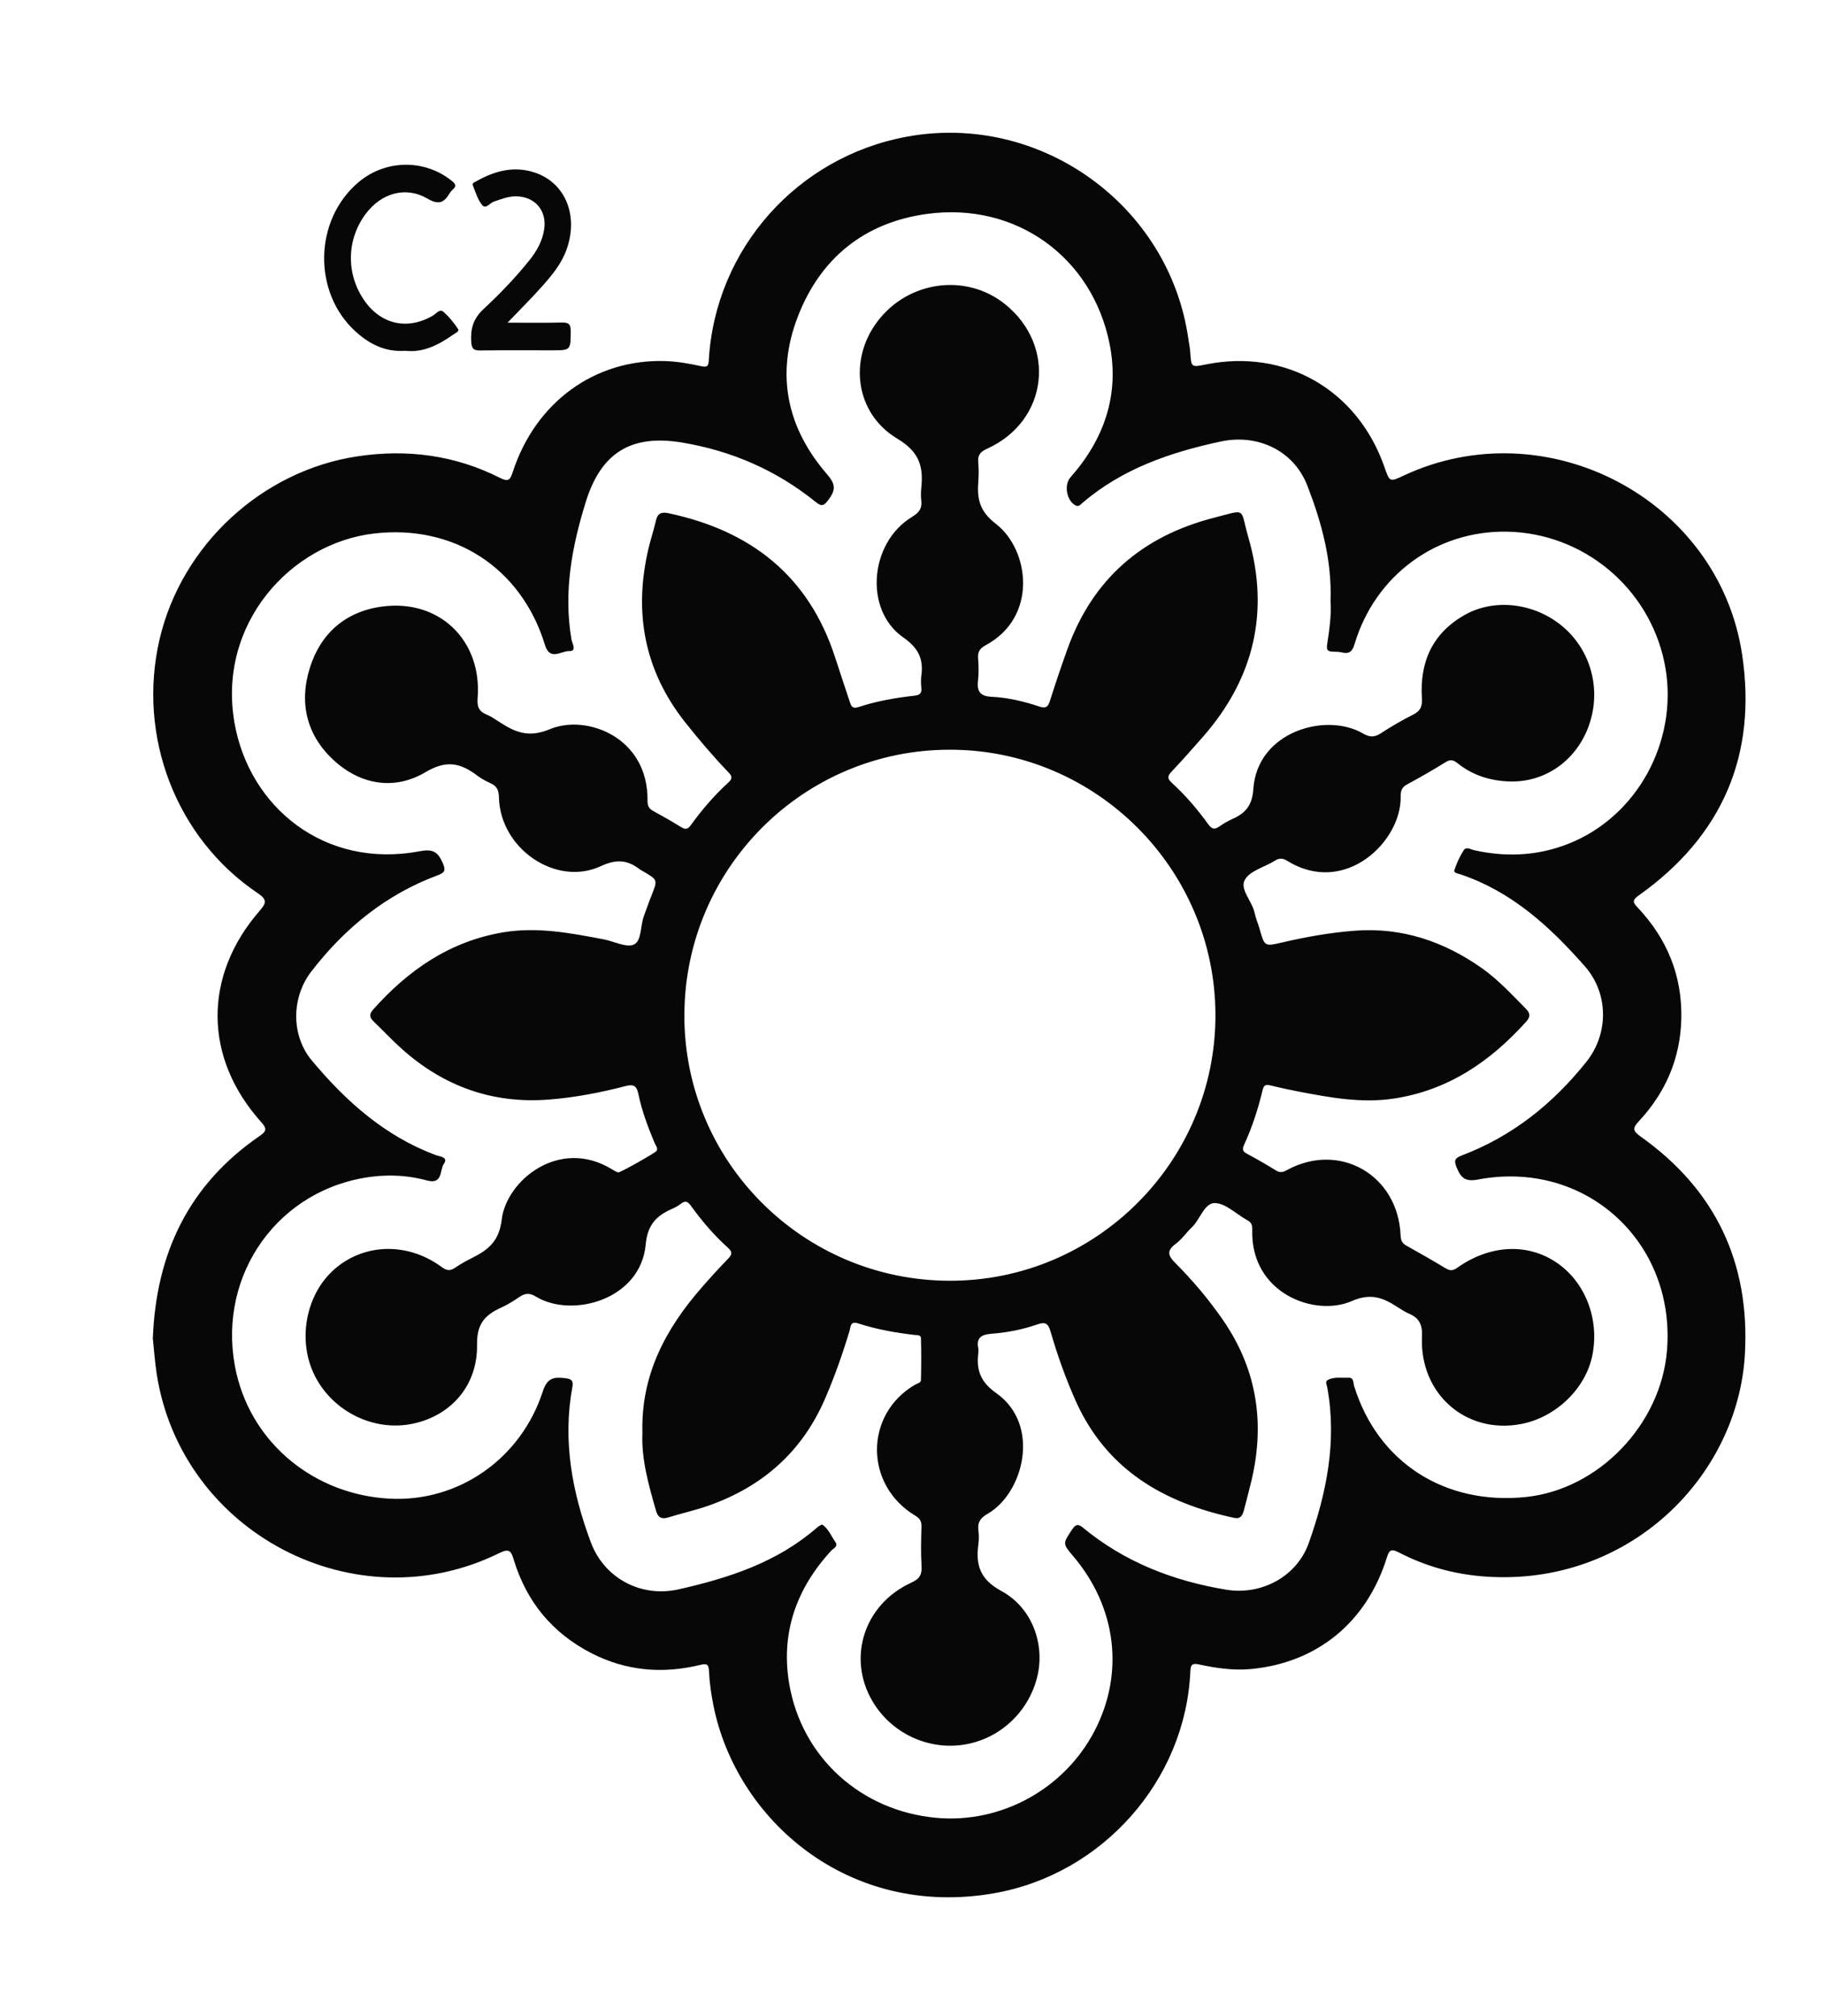 <?xml version="1.0" encoding="utf-8"?>
<!-- Generator: Adobe Illustrator 24.2.0, SVG Export Plug-In . SVG Version: 6.00 Build 0)  -->
<svg version="1.1" id="Layer_1" xmlns="http://www.w3.org/2000/svg" xmlns:xlink="http://www.w3.org/1999/xlink" x="0px" y="0px"
	 viewBox="0 0 390 431" style="enable-background:new 0 0 390 431;" xml:space="preserve">
<style type="text/css">
	.st0{fill:#070708;}
</style>
<g>
	<path class="st0" d="M32.68,286.17c0.69-18.36,7.77-32.89,22.72-43.21c1.53-1.06,1.8-1.55,0.44-3.06
		c-12.31-13.73-12.43-31.22-0.34-45.15c1.41-1.63,1.71-2.38-0.41-3.8c-17.47-11.76-25.81-33.57-20.96-54.31
		c4.73-20.18,21.96-36.06,42.4-39.09c10.59-1.57,20.76-0.23,30.35,4.61c1.82,0.92,2.2,0.46,2.75-1.22
		c4.85-14.94,17.57-24.22,32.62-23.74c2.56,0.08,5.14,0.54,7.65,1.09c1.49,0.33,1.59-0.17,1.66-1.41
		c1.41-23.64,18.86-43.3,42.25-47.64c28.56-5.3,56.24,14.57,60.29,43.28c0.13,0.91,0.33,1.81,0.39,2.72c0.22,3.31,0.2,3.31,3.3,2.69
		c17.06-3.45,32.48,5.41,38.24,21.96c1.11,3.19,1.11,3.19,4.1,1.79c30.54-14.26,67.31,4.98,72.35,38.18
		c3.27,21.54-4.21,38.88-22.05,51.56c-1.3,0.93-1.44,1.38-0.35,2.53c6.35,6.7,9.64,14.64,9.41,23.94
		c-0.21,8.44-3.36,15.69-9.07,21.83c-1.3,1.4-1.41,2.01,0.33,3.25c16.03,11.36,23.43,26.97,22.34,46.54
		c-1.47,26.21-24.84,49.78-55.6,47.56c-6.46-0.47-12.64-2.16-18.39-5.15c-1.74-0.91-2.1-0.42-2.6,1.19
		c-4.33,13.79-14.91,22.41-29.03,23.74c-3.78,0.36-7.49-0.21-11.15-0.99c-1.35-0.29-1.74,0.03-1.8,1.4
		c-0.99,23.4-18.8,43.46-41.94,47.52c-31.27,5.49-55.25-15.84-60.06-40.26c-0.46-2.36-0.82-4.76-0.92-7.16
		c-0.06-1.54-0.47-1.74-1.85-1.4c-8.06,1.97-15.88,1.31-23.31-2.51c-8.34-4.29-13.87-11-16.59-19.97c-0.55-1.81-0.92-2.5-3.06-1.44
		c-30.77,15.21-68.04-4.31-73.29-38.33C33.09,291.06,32.92,288.4,32.68,286.17z M284.49,128.53c0.31-8.77-1.92-16.85-4.96-24.7
		c-2.9-7.47-10.55-11.14-18.54-9.43c-10.79,2.32-21.02,5.82-29.57,13.14c-0.4,0.34-0.77,0.9-1.5,0.5c-1.88-1.05-2.45-4.39-1.05-5.97
		c7.27-8.22,10.55-17.75,8.37-28.59c-3.75-18.59-20.08-30.31-38.98-27.75c-13.37,1.81-22.84,9.41-27.69,22.01
		c-4.74,12.33-2.33,23.75,6.29,33.68c1.81,2.09,1.86,3.34,0.28,5.43c-1.03,1.37-1.47,1.49-2.79,0.43
		c-8.34-6.73-17.85-10.87-28.42-12.65c-10.9-1.83-17.37,2.07-20.66,12.62c-3,9.62-4.81,19.36-3.08,29.47
		c0.15,0.89,1.25,2.54-0.53,2.49c-1.67-0.05-4.07,2.16-5.14-1.32c-5.06-16.53-19.48-25.82-36.57-23.82
		c-17.79,2.08-33.48,19.31-29.82,40.42c3.13,18.09,19.31,31.34,39.57,27.51c2.81-0.53,3.91,0.08,4.96,2.49
		c0.68,1.56,0.48,2.06-1.03,2.63c-11.1,4.11-19.9,11.31-27.07,20.59c-4.27,5.54-4.35,13.68,0.1,19.01
		c7.28,8.72,15.61,16.17,26.5,20.24c0.84,0.31,2.79,0.4,1.74,1.88c-0.92,1.3-0.15,4.49-3.63,3.54c-4.46-1.21-9.08-1.34-13.63-0.52
		c-19.5,3.51-31.61,22.28-27.07,41.82c3.51,15.1,16.78,25.92,32.79,26.74c14.61,0.75,27.99-8.45,32.7-22.93
		c0.96-2.96,2.41-3.12,4.81-2.83c1.27,0.16,1.77,0.48,1.52,1.86c-2.12,11.48-0.07,22.5,3.95,33.25
		c2.85,7.63,10.68,11.85,18.74,10.04c10.72-2.41,21.05-5.76,29.56-13.16c0.36-0.31,1.05-0.78,1.22-0.66
		c1.32,0.93,1.89,2.46,2.78,3.74c0.63,0.9-0.43,1.3-0.88,1.78c-7.46,8.08-10.85,17.58-9.02,28.44
		c2.67,15.86,15.45,27.27,31.49,28.71c13.87,1.25,27.38-6.19,33.83-18.63c6.38-12.31,4.67-26.36-4.53-37.24
		c-2.38-2.81-2.31-2.76-0.24-5.85c0.82-1.22,1.4-1.04,2.33-0.27c8.91,7.34,19.26,11.34,30.56,13.21c7.48,1.24,15.09-2.76,17.65-9.96
		c3.82-10.76,6.06-21.78,3.96-33.28c-0.1-0.55-0.52-1.27,0.11-1.6c1.37-0.73,2.93-0.4,4.41-0.48c1.19-0.06,1.01,1.07,1.24,1.82
		c5.04,16.27,19.38,25.5,36.76,23.68c15.51-1.63,28.84-15.5,30.12-31.34c1.88-23.23-17.47-40.85-40.36-36.54
		c-2.69,0.5-3.61-0.23-4.55-2.42c-0.65-1.51-0.6-2.1,1.03-2.72c10.8-4.09,19.47-11.04,26.63-20c4.8-6,4.82-14.6-0.31-20.44
		c-7.44-8.45-15.61-15.98-26.61-19.66c-0.48-0.16-1.49-0.29-1.29-0.9c0.49-1.48,1.15-2.94,1.99-4.25c0.55-0.86,1.54-0.16,2.29,0
		c7.38,1.63,14.58,1.13,21.5-1.98c14.3-6.44,22.39-22.74,19.1-38.3c-3.38-15.98-17.43-27.58-33.7-27.84
		c-15.07-0.23-28.1,9.32-32.51,24c-0.51,1.69-1.15,2.18-2.74,1.82c-0.64-0.15-1.32-0.15-1.99-0.17c-1.1-0.03-1.31-0.44-1.14-1.57
		C284.24,134.65,284.7,131.5,284.49,128.53z M96.88,71.56c0.45-0.32,1.38-0.71,1.08-1.18c-0.85-1.31-1.87-2.56-3.02-3.62
		c-0.93-0.86-1.65,0.29-2.37,0.71c-5.37,3.16-11.06,1.94-14.64-3.18c-3.98-5.7-3.86-13.08,0.3-18.61c3.32-4.41,8.54-5.93,13.18-3.21
		c2.45,1.44,3.57,0.82,4.76-1.19c0.17-0.28,0.4-0.54,0.65-0.76c0.93-0.82,0.47-1.31-0.31-1.92c-5.8-4.61-14.07-4.49-19.81,0.32
		c-9.59,8.05-9.91,23.65-0.6,32.03c2.92,2.62,6.28,4.35,10.53,4.05C90.48,75.44,93.77,73.75,96.88,71.56z M115.85,61.29
		c2.15-2.42,4.23-4.9,5.33-8.05c2.54-7.26-0.34-14.22-6.91-16.37c-4.41-1.44-8.51-0.33-12.41,1.88c-0.34,0.19-0.95,0.38-0.77,0.84
		c0.57,1.45,1.03,3.05,1.98,4.23c0.81,1,1.68-0.44,2.54-0.72c1.49-0.49,2.93-1.1,4.56-1.12c4.16-0.06,6.85,3.03,6.17,7.14
		c-0.4,2.44-1.54,4.52-3.07,6.43c-3.02,3.78-6.37,7.27-9.9,10.55c-2.21,2.05-2.8,4.25-2.61,7.06c0.1,1.45,0.57,1.79,1.93,1.77
		c5.08-0.07,10.16-0.03,15.23-0.03c4.16,0,4.07,0,4.11-4.06c0.02-1.63-0.54-1.92-2-1.88c-3.63,0.09-7.26,0.03-11.51,0.03
		C111.28,66.11,113.64,63.77,115.85,61.29z M137.36,306.33c-0.34-12.37,4.96-22.22,12.68-31.06c1.81-2.07,3.66-4.11,5.57-6.08
		c0.84-0.87,1.13-1.43,0.06-2.39c-2.98-2.69-5.59-5.72-7.92-8.97c-0.66-0.92-1.2-1.22-2.17-0.46c-0.58,0.46-1.26,0.82-1.95,1.12
		c-3.33,1.46-5.19,3.43-5.57,7.6c-1.09,11.83-15.77,15.8-23.45,11.14c-1.38-0.84-2.34-0.77-3.57,0.08
		c-1.23,0.85-2.53,1.64-3.88,2.26c-3.42,1.56-5.23,3.41-5.16,7.91c0.14,8.84-5.64,15.22-13.76,16.92c-8.17,1.71-16.84-2.46-20.8-10
		c-3.96-7.54-2.17-17.62,4.12-23.08c6.36-5.53,15.61-5.75,22.83-0.46c1.02,0.75,1.78,0.96,2.86,0.22c1.17-0.79,2.41-1.49,3.67-2.12
		c3.45-1.72,5.81-3.56,6.36-8.23c0.96-8.21,12.22-17.67,23.57-10.73c0.42,0.26,0.86,0.52,1.32,0.67c0.38,0.12,8.04-4.25,8.22-4.6
		c0.34-0.65-0.18-1.12-0.39-1.62c-1.45-3.45-2.77-6.95-3.52-10.62c-0.33-1.6-0.99-2.08-2.66-1.64c-5.4,1.41-10.88,2.46-16.44,2.9
		c-12.01,0.95-22.48-2.8-31.43-10.8c-2.11-1.88-4.05-3.96-6.09-5.92c-0.88-0.85-0.95-1.54-0.07-2.53
		c7.52-8.45,16.4-14.58,27.78-16.5c7.3-1.23,14.42,0.15,21.54,1.5c2.2,0.42,4.86,1.86,6.46,1.09c1.64-0.8,1.33-4.02,2.11-6.1
		c0.55-1.48,1.06-2.97,1.65-4.44c1.3-3.27,1.32-3.27-1.83-5.1c-0.22-0.13-0.45-0.22-0.65-0.38c-2.66-2.06-5.01-2.29-8.42-0.71
		c-9.57,4.43-21.48-3.79-21.74-14.64c-0.04-1.55-0.4-2.48-1.8-3.1c-0.98-0.44-1.96-0.97-2.81-1.61c-3.55-2.68-6.55-3.47-11.1-0.76
		c-6.41,3.81-13.49,2.86-19.27-2.23c-6.07-5.36-7.84-12.37-5.49-19.98c2.3-7.43,7.64-12.14,15.44-13.19
		c12.28-1.67,21.46,7.24,20.46,19.6c-0.14,1.78,0.27,2.81,1.9,3.48c0.92,0.38,1.76,0.94,2.6,1.49c3.4,2.23,6.29,3.59,10.95,1.64
		c7.79-3.27,21.04,1.68,20.88,15.25c-0.01,1.06,0.24,1.7,1.17,2.21c2.05,1.12,4.07,2.28,6.05,3.5c0.9,0.55,1.41,0.43,2.03-0.43
		c2.38-3.32,5.06-6.41,8.08-9.17c1.01-0.92,0.63-1.45-0.1-2.21c-3.23-3.37-6.24-6.92-9.15-10.58c-8.85-11.16-11.09-23.69-7.83-37.38
		c0.46-1.94,1.11-3.83,1.54-5.77c0.36-1.59,1.18-1.91,2.7-1.59c17.58,3.72,29.99,13.37,35.63,30.86c1.02,3.16,2.09,6.3,3.12,9.45
		c0.31,0.97,0.6,1.55,1.89,1.13c3.88-1.29,7.91-1.98,11.96-2.43c1.23-0.14,1.56-0.6,1.45-1.72c-0.08-0.83-0.11-1.68,0-2.5
		c0.5-3.63-0.59-5.95-3.9-8.27c-8.41-5.89-7.14-20.29,1.94-25.75c1.51-0.91,2.16-1.83,1.95-3.51c-0.1-0.82-0.09-1.67-0.01-2.5
		c0.5-4.62-0.29-7.82-5.1-10.69c-9.01-5.39-10.45-16.88-4.27-25.06c6.58-8.72,18.96-10.4,27.29-3.71c11.11,8.94,9.18,25-3.78,30.88
		c-1.44,0.65-2.1,1.34-1.95,2.93c0.13,1.4,0.12,2.84,0.01,4.24c-0.28,3.64,0.31,6.27,3.77,8.93c7.17,5.52,9.06,19.9-2.2,25.95
		c-1.2,0.65-1.71,1.36-1.61,2.72c0.11,1.57,0.17,3.18-0.01,4.74c-0.27,2.3,0.33,3.44,2.92,3.56c3.49,0.16,6.92,0.99,10.24,2.1
		c1.41,0.47,1.82-0.03,2.22-1.27c1.18-3.71,2.42-7.4,3.74-11.07c5.39-14.97,16.04-24.13,31.32-28.04c7.15-1.83,5.51-2.22,7.35,4.16
		c4.62,15.98,1.2,30.25-9.75,42.73c-2.2,2.5-4.4,5-6.69,7.42c-0.9,0.95-0.87,1.5,0.09,2.37c2.9,2.65,5.45,5.62,7.74,8.8
		c0.74,1.03,1.33,1.29,2.39,0.54c0.88-0.62,1.83-1.18,2.81-1.62c2.81-1.24,4.24-2.9,4.48-6.4c0.83-12.33,15.54-16.46,23.41-11.9
		c1.44,0.84,2.45,0.88,3.82,0c2.23-1.45,4.54-2.81,6.92-4c1.58-0.79,2-1.75,1.89-3.5c-0.49-7.69,2.21-13.88,9.11-17.8
		c6.5-3.7,15.21-2.56,21.2,2.63c6.12,5.31,8.18,13.96,5.16,21.62c-2.79,7.08-9.27,11.53-16.66,11.33
		c-4.09-0.11-7.89-1.27-11.13-3.86c-0.9-0.72-1.55-0.93-2.61-0.27c-2.69,1.67-5.43,3.25-8.22,4.75c-1.13,0.61-1.42,1.37-1.39,2.59
		c0.23,9.56-11.89,21.39-24.21,13.78c-0.99-0.61-1.72-0.66-2.7-0.04c-2.18,1.37-5.33,2.13-6.41,4.08c-1.13,2.02,1.55,4.55,2.08,7.02
		c0.26,1.21,0.76,2.37,1.1,3.56c1.05,3.67,1.04,3.69,4.82,2.81c5.11-1.19,10.26-2.11,15.5-2.51c10.09-0.77,19.06,2.29,27.2,8.02
		c3.48,2.45,6.36,5.62,9.36,8.63c0.94,0.94,1.07,1.71,0.13,2.76c-7.68,8.55-16.73,14.73-28.34,16.48
		c-6.87,1.04-13.6-0.21-20.31-1.49c-2.04-0.39-4.07-0.83-6.09-1.33c-1.03-0.25-1.41-0.03-1.67,1.08c-0.94,3.96-2.2,7.83-3.9,11.54
		c-0.41,0.89-0.48,1.44,0.54,1.98c2.13,1.13,4.22,2.35,6.28,3.61c0.84,0.51,1.46,0.36,2.28-0.09c11.28-6.17,23.82,1.04,24.33,14
		c0.04,1.07,0.37,1.66,1.26,2.16c2.83,1.58,5.66,3.19,8.44,4.87c0.95,0.57,1.57,0.43,2.44-0.18c6.91-4.87,14.81-5.3,21.03-1.2
		c6.25,4.11,9.39,12.11,7.83,19.93c-1.43,7.16-7.84,13.32-15.32,14.72c-11.73,2.19-21.66-6.48-21.11-18.73
		c0.12-2.64-0.66-3.99-2.87-4.93c-0.76-0.33-1.47-0.79-2.17-1.24c-3.12-2.02-5.74-3.26-10.01-1.39
		c-7.88,3.44-21.66-1.68-21.24-15.29c0.03-0.98-0.22-1.6-1.07-2.01c-0.07-0.04-0.14-0.09-0.21-0.13c-2.24-1.27-4.48-3.52-6.73-3.54
		c-2.25-0.02-3.11,3.47-4.88,5.15c-1.2,1.15-2.16,2.59-3.48,3.57c-2.07,1.54-1.6,2.58,0.01,4.19c3.71,3.72,7.09,7.75,10.08,12.07
		c7.52,10.88,9.12,22.77,5.84,35.45c-0.46,1.77-0.88,3.54-1.36,5.3c-0.28,1.03-0.7,1.87-2.07,1.58
		c-15.09-3.24-27.33-10.32-33.91-25.07c-2.13-4.78-3.88-9.71-5.34-14.73c-0.51-1.77-1.09-2.18-2.86-1.56
		c-3.15,1.1-6.44,1.74-9.76,1.99c-2.07,0.16-3.34,0.77-2.84,3.14c0.07,0.32,0.04,0.67,0,1c-0.42,3.63,0.41,6.12,3.86,8.57
		c9.58,6.78,5.83,21.35-1.84,25.77c-1.51,0.87-2.22,1.79-2,3.52c0.13,0.98,0.13,2.01,0,2.99c-0.59,4.46,0.3,7.5,4.94,10.03
		c6.68,3.64,9.31,11.51,7.65,18.3c-1.86,7.61-8.08,13.36-15.73,14.54c-7.74,1.2-15.56-2.54-19.53-9.33
		c-5.44-9.3-1.73-20.73,8.34-25.32c1.74-0.79,2.29-1.68,2.18-3.52c-0.18-2.82-0.1-5.66-0.02-8.49c0.03-1.15-0.39-1.74-1.38-2.34
		c-10.83-6.54-10.84-21.58-0.04-27.94c0.48-0.29,1.3-0.39,1.31-1.02c0.07-2.99,0.09-5.99,0-8.98c-0.02-0.71-0.9-0.61-1.45-0.67
		c-4.06-0.49-8.08-1.19-11.97-2.46c-1.71-0.56-1.6,0.74-1.83,1.53c-1.51,5.01-3.24,9.94-5.33,14.74
		c-4.91,11.26-13.37,18.66-24.86,22.7c-2.82,0.99-5.76,1.64-8.62,2.52c-1.45,0.45-2.2-0.05-2.59-1.44
		C138.68,317.45,137.1,311.93,137.36,306.33z M203.16,160.29c-31.29-0.04-56.71,25.3-56.83,56.66
		c-0.12,31.37,25.34,56.86,56.8,56.88c31.24,0.02,56.75-25.48,56.75-56.74C259.87,185.83,234.4,160.32,203.16,160.29z"/>
</g>
</svg>
